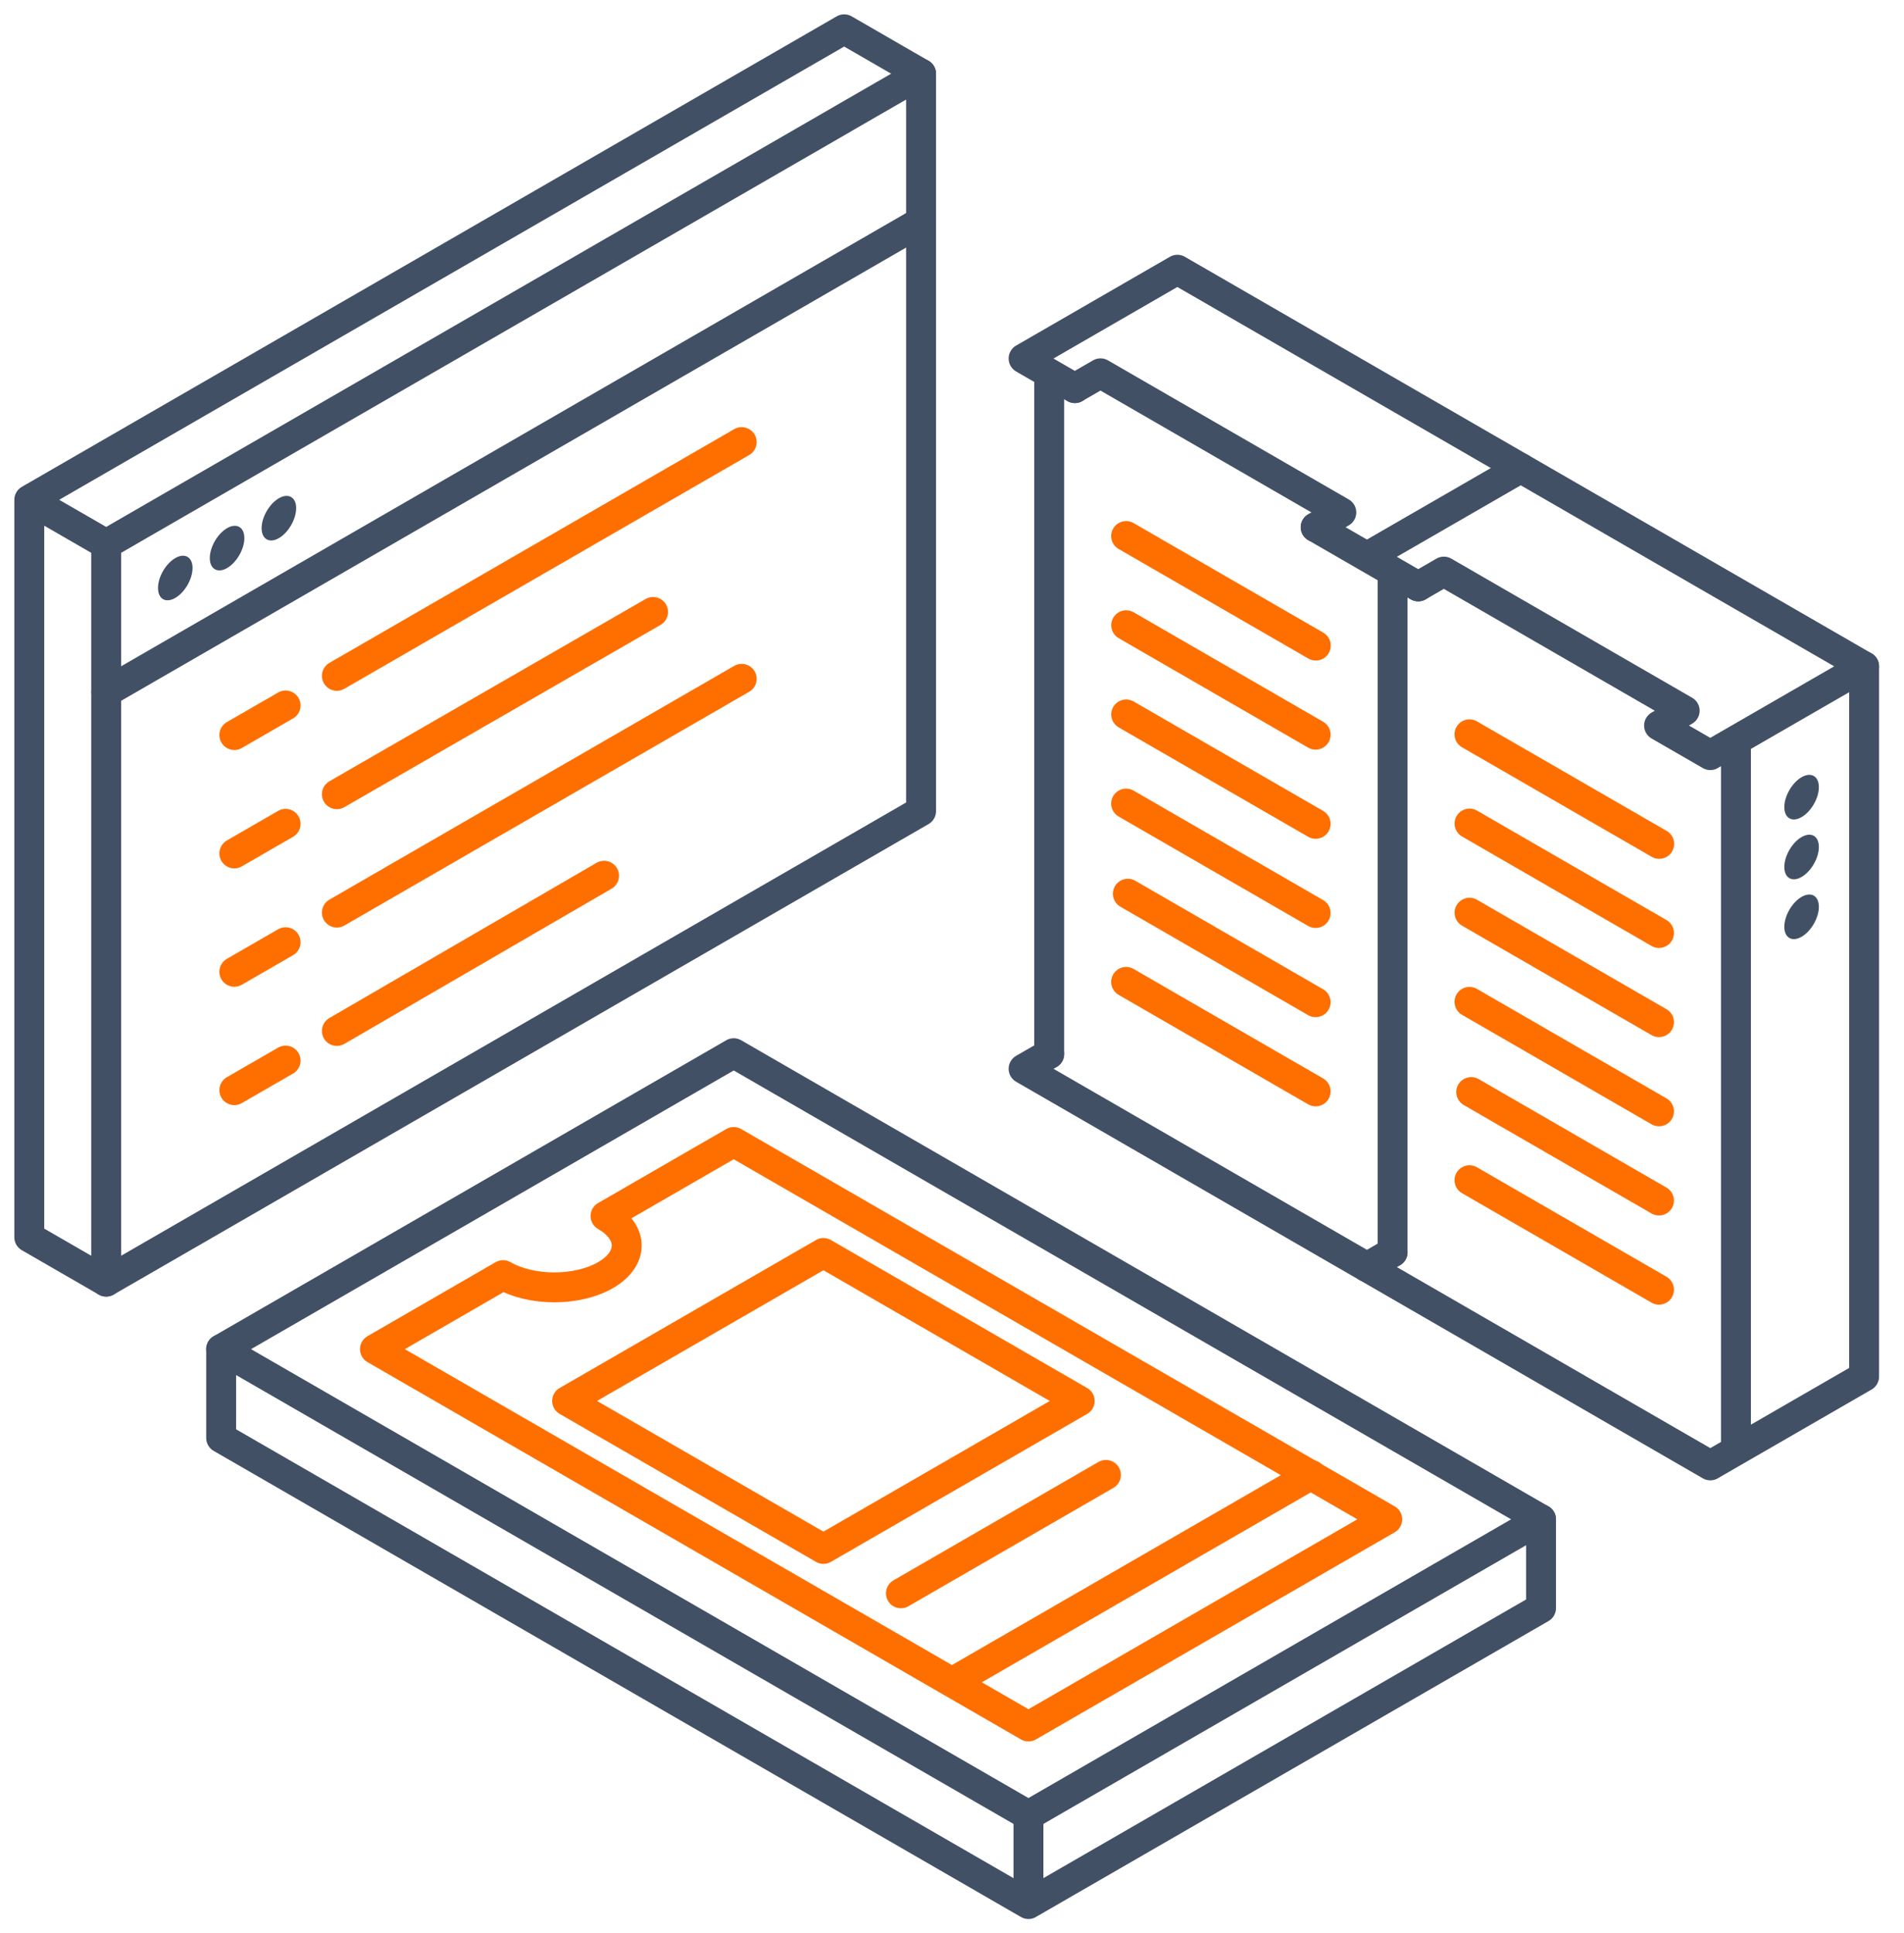 <svg width="65" height="66" fill="none" xmlns="http://www.w3.org/2000/svg"><path d="M35.11 61.969v3.03l17.499-10.102v-3.031M7.55 46.057v3.031L35.11 65" stroke="#425066" stroke-width="1.021" stroke-linecap="round" stroke-linejoin="round"/><path clip-rule="evenodd" d="M19.361 47.825l8.75 5.051 8.748-5.05-8.748-5.052-8.75 5.051z" stroke="#FF6F00" stroke-width="1.021" stroke-linecap="round" stroke-linejoin="round"/><path d="M37.755 50.35l-6.999 4.042M32.51 57.423l12.25-7.072" stroke="#FF6F00" stroke-width="1.021" stroke-linecap="round" stroke-linejoin="round"/><path clip-rule="evenodd" d="M52.608 51.866l-27.56-15.912-2.624 1.515-14.875 8.588 2.625 1.515L35.11 61.97l14.873-8.588 2.625-1.515z" stroke="#425066" stroke-width="1.021" stroke-linecap="round" stroke-linejoin="round"/><path clip-rule="evenodd" d="M35.11 58.938L12.8 46.057l4.375-2.527c.966.557 2.531.557 3.497 0 .964-.557.964-1.46 0-2.018l4.376-2.527 22.31 12.881-12.248 7.072z" stroke="#FF6F00" stroke-width="1.021" stroke-linecap="round" stroke-linejoin="round"/><path clip-rule="evenodd" d="M28.82 4.031v0L6.25 17.061l-2.625 1.516v25.175l2.625-1.515L31.444 27.69V2.516L28.819 4.03z" stroke="#425066" stroke-width="1.021" stroke-linecap="round" stroke-linejoin="round"/><path d="M3.625 23.629l27.82-16.062" stroke="#425066" stroke-width="1.021" stroke-linecap="round" stroke-linejoin="round"/><path d="M8 25.093l1.75-1.01M11.5 23.072l13.82-7.98M8 29.134l1.75-1.01M11.5 27.113l10.795-6.222M8 33.175l1.75-1.01M11.5 31.154l13.82-7.98M8 37.216l1.75-1.01M11.5 35.195l9.122-5.299" stroke="#FF6F00" stroke-width="1.021" stroke-linecap="round" stroke-linejoin="round"/><path d="M3.625 43.752L1 42.237V17.062M31.444 2.516L28.819 1 1 17.062l2.625 1.515" stroke="#425066" stroke-width="1.021" stroke-linecap="round" stroke-linejoin="round"/><path fill-rule="evenodd" clip-rule="evenodd" d="M6.573 19.392c0 .375-.264.833-.59 1.02-.325.189-.589.036-.589-.34 0-.375.264-.833.59-1.02.325-.189.59-.036.59.34M8.342 18.37c0 .376-.264.834-.59 1.022-.325.188-.59.035-.59-.34 0-.377.265-.834.59-1.022.326-.188.59-.036.59.34M10.11 17.35c0 .375-.264.832-.589 1.02-.325.188-.59.036-.59-.34s.265-.833.59-1.021c.325-.188.59-.036.59.34" fill="#425066"/><path d="M47.541 42.75V19.513M46.666 19.008l5.25-3.03 11.722 6.769M48.416 20.018l-3.5-2.02" stroke="#425066" stroke-width="1.021" stroke-linecap="round" stroke-linejoin="round"/><path d="M56.639 24.767l.874-.505-8.222-4.749-.875.506M58.388 25.778l-1.75-1.01M58.388 25.777l5.25-3.03v24.246l-4.375 2.526-.875.505M59.263 49.52V25.271M46.666 43.255l11.722 6.77" stroke="#425066" stroke-width="1.021" stroke-linecap="round" stroke-linejoin="round"/><path d="M56.636 31.85l-6.468-3.736M56.643 28.808l-6.477-3.74M50.168 31.158l6.468 3.736M50.166 34.201l6.47 3.737M50.225 37.28l6.41 3.703M50.166 40.29l6.47 3.737M44.914 25.08l-6.468-3.736M44.92 22.039l-6.476-3.74M38.446 24.389l6.468 3.735M38.444 27.432l6.47 3.736M38.503 30.51l6.411 3.703M38.444 33.52l6.47 3.737" stroke="#FF6F00" stroke-width="1.021" stroke-linecap="round" stroke-linejoin="round"/><path d="M35.819 35.98V12.745M34.944 12.239l5.25-3.031 11.722 6.77M36.694 13.25l-1.75-1.011" stroke="#425066" stroke-width="1.021" stroke-linecap="round" stroke-linejoin="round"/><path d="M44.916 17.998l.875-.505-8.222-4.749-.875.505M34.944 36.486l.875-.505M34.944 36.486l11.722 6.769M46.666 43.255l.875-.505" stroke="#425066" stroke-width="1.021" stroke-linecap="round" stroke-linejoin="round"/><circle r=".681" transform="matrix(.866 -.5 0 1 61.504 27.213)" fill="#425066"/><circle r=".681" transform="matrix(.866 -.5 0 1 61.504 29.256)" fill="#425066"/><circle r=".681" transform="matrix(.866 -.5 0 1 61.504 31.298)" fill="#425066"/></svg>